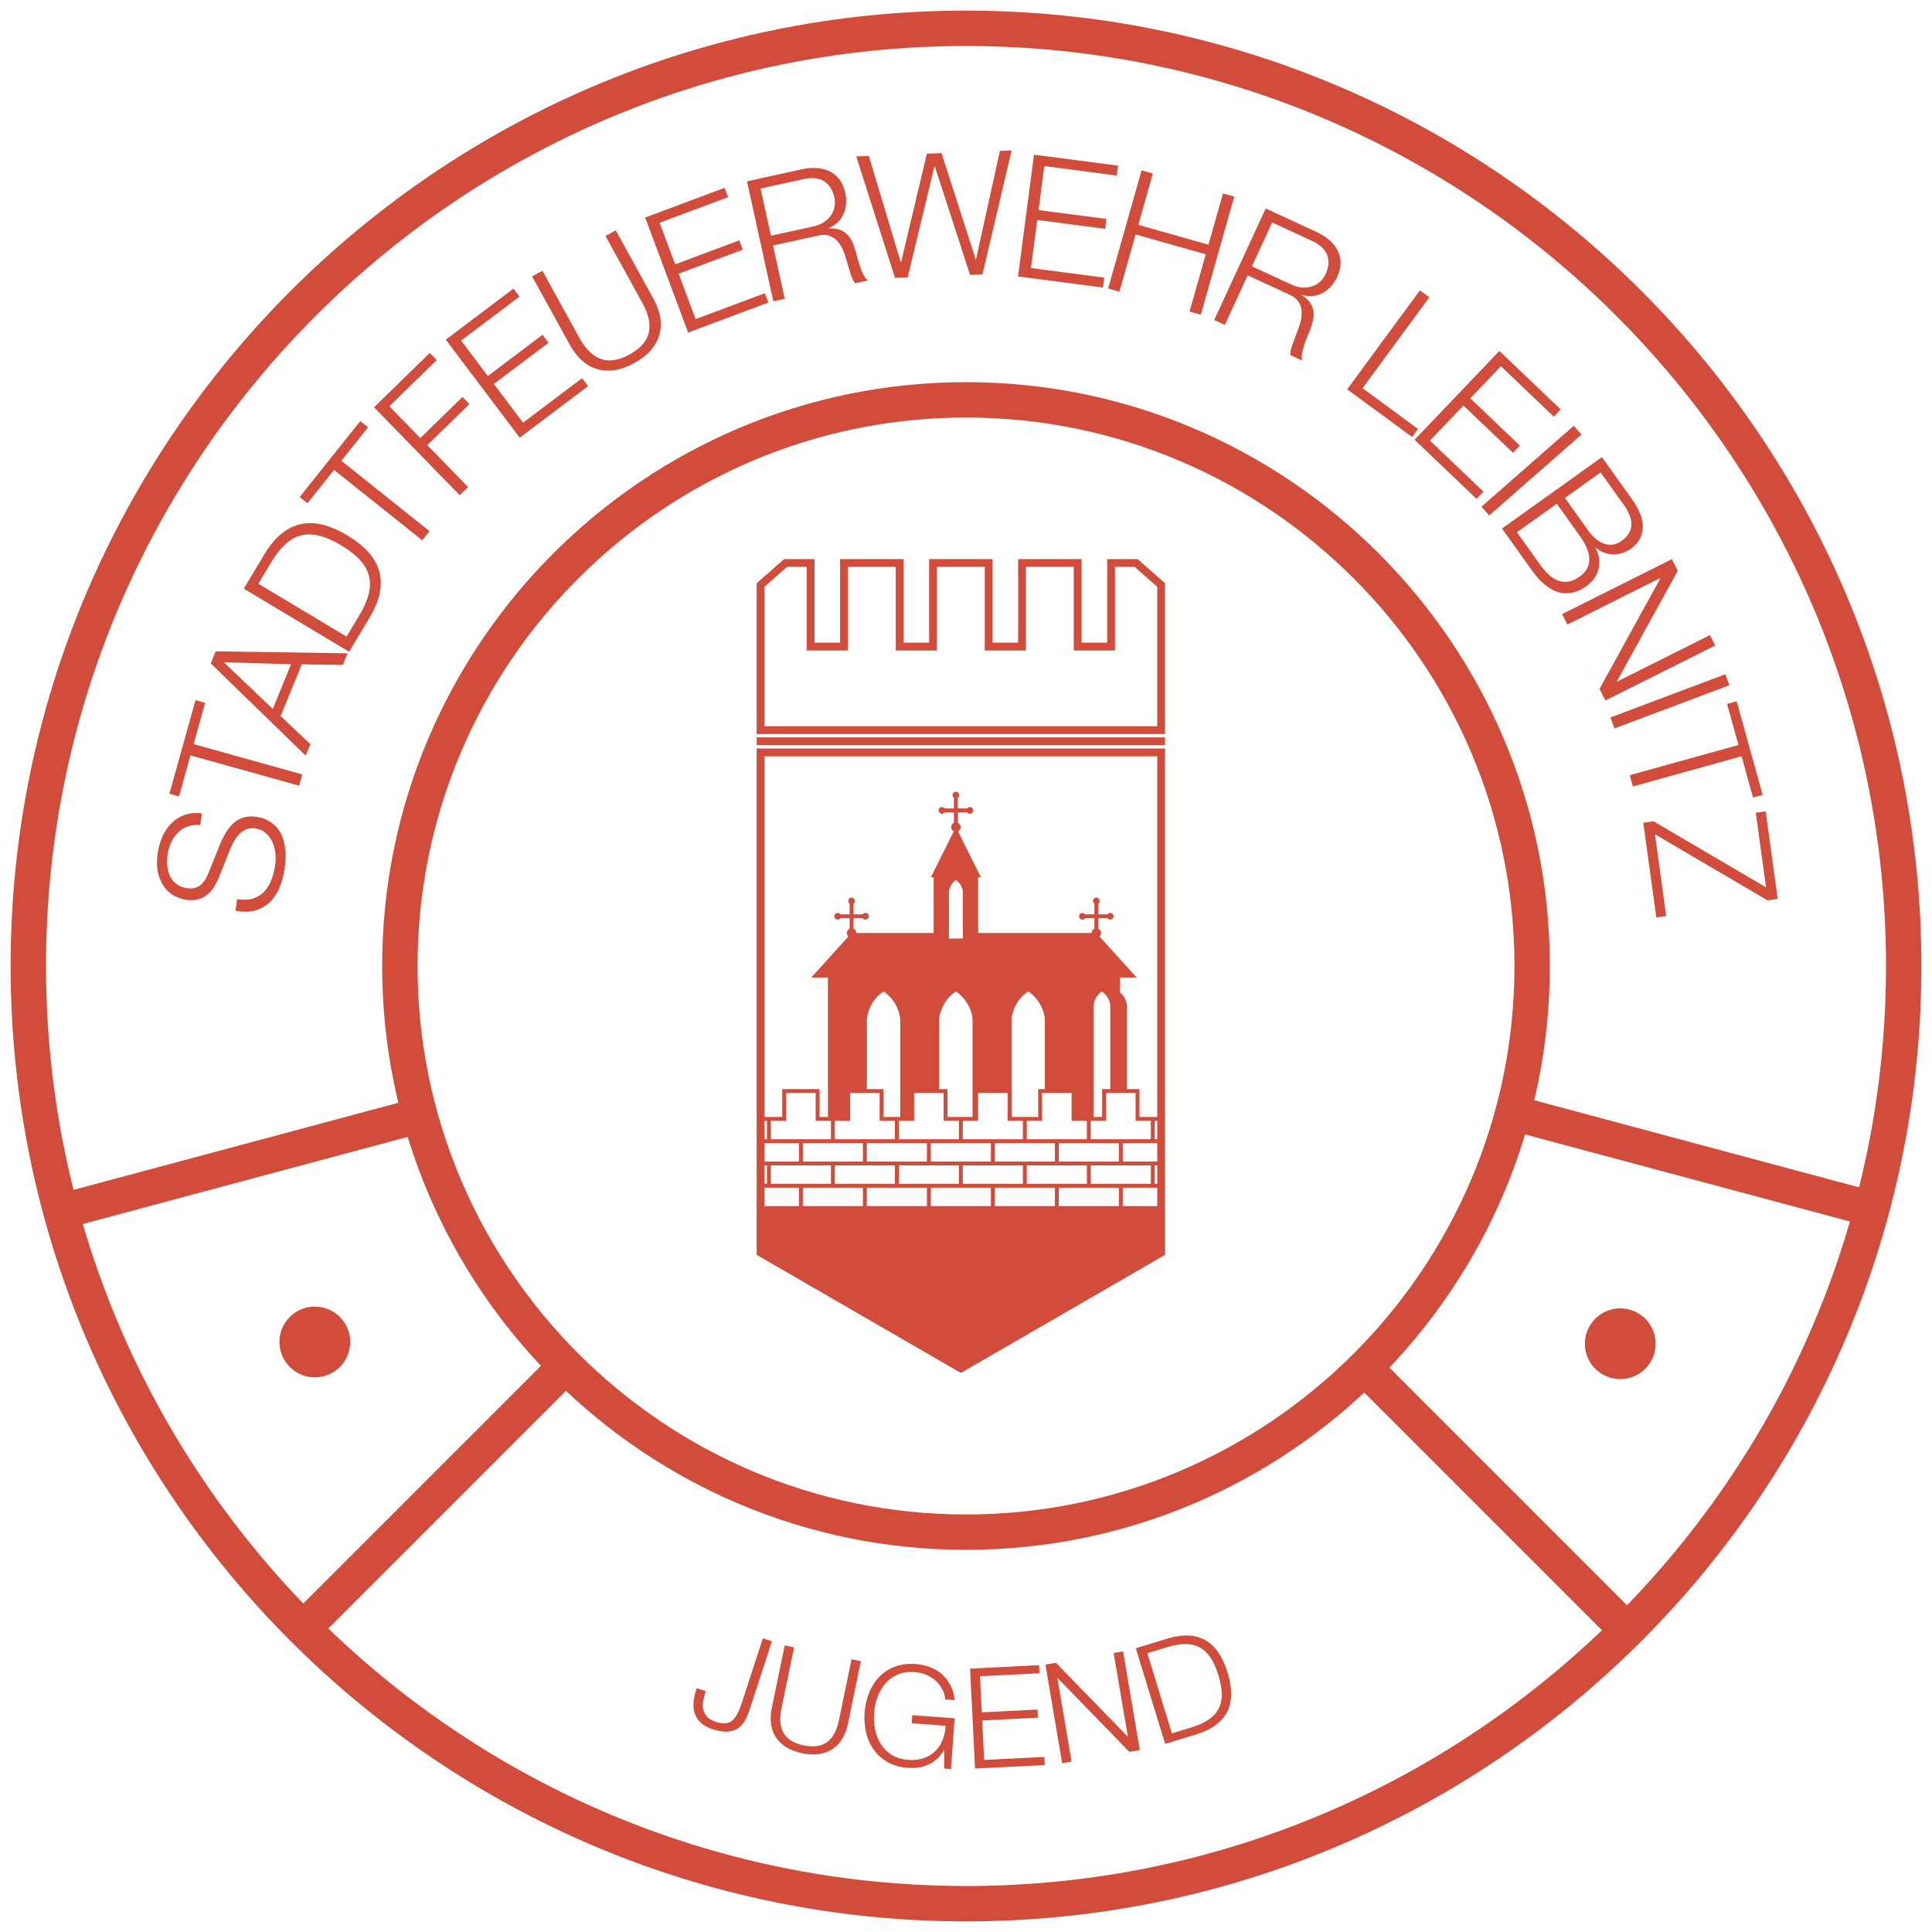 <?xml version="1.0" encoding="utf-8"?>
<!-- Generator: Adobe Illustrator 16.0.0, SVG Export Plug-In . SVG Version: 6.00 Build 0)  -->
<!DOCTYPE svg PUBLIC "-//W3C//DTD SVG 1.1//EN" "http://www.w3.org/Graphics/SVG/1.1/DTD/svg11.dtd">
<svg version="1.1" id="Ebene_1" xmlns="http://www.w3.org/2000/svg" xmlns:xlink="http://www.w3.org/1999/xlink" x="0px" y="0px"
	 width="182px" height="182px" viewBox="0 0 182 182" enable-background="new 0 0 182 182" xml:space="preserve">
<g>
	<g>
		<path fill="#D24C3C" d="M72.718,154.609l-2.106,6.464c-0.15,0.46-0.326,0.842-0.527,1.146s-0.439,0.533-0.715,0.684
			c-0.277,0.15-0.598,0.227-0.963,0.228c-0.366,0.001-0.792-0.077-1.277-0.235c-0.51-0.167-0.9-0.389-1.171-0.667
			s-0.452-0.587-0.545-0.927s-0.112-0.705-0.06-1.096s0.145-0.781,0.271-1.175l0.854,0.278c-0.055,0.195-0.116,0.43-0.188,0.703
			c-0.07,0.272-0.094,0.547-0.073,0.822c0.021,0.275,0.119,0.536,0.294,0.783c0.174,0.246,0.482,0.441,0.926,0.586
			c0.334,0.109,0.625,0.155,0.871,0.139c0.246-0.018,0.463-0.1,0.65-0.246c0.186-0.148,0.353-0.359,0.498-0.637
			c0.146-0.275,0.285-0.619,0.419-1.029l1.988-6.1L72.718,154.609z"/>
		<path fill="#D24C3C" d="M74.803,155.187L73.62,160.9c-0.11,0.534-0.145,1.001-0.102,1.401c0.043,0.399,0.156,0.742,0.34,1.027
			s0.433,0.516,0.746,0.693s0.682,0.311,1.104,0.397c0.43,0.089,0.825,0.114,1.184,0.077c0.358-0.039,0.678-0.152,0.96-0.341
			s0.521-0.458,0.72-0.808c0.199-0.351,0.354-0.793,0.464-1.326l1.183-5.714l0.879,0.183l-1.223,5.906
			c-0.099,0.475-0.258,0.91-0.48,1.31c-0.222,0.399-0.51,0.728-0.865,0.987c-0.354,0.259-0.777,0.434-1.268,0.525
			s-1.06,0.07-1.705-0.062c-0.639-0.133-1.164-0.338-1.578-0.617s-0.732-0.607-0.955-0.986s-0.356-0.795-0.402-1.25
			c-0.045-0.453-0.018-0.918,0.08-1.392l1.223-5.907L74.803,155.187z"/>
		<path fill="#D24C3C" d="M88.939,166.599l0.004-1.72l-0.025-0.002c-0.183,0.322-0.398,0.595-0.648,0.819s-0.521,0.404-0.812,0.537
			c-0.293,0.134-0.602,0.224-0.927,0.271c-0.325,0.047-0.659,0.059-1.001,0.033c-0.738-0.053-1.375-0.234-1.914-0.541
			c-0.537-0.309-0.975-0.699-1.311-1.174c-0.337-0.475-0.576-1.012-0.718-1.613s-0.189-1.227-0.143-1.877
			c0.047-0.648,0.184-1.262,0.411-1.836c0.227-0.574,0.54-1.074,0.941-1.5s0.891-0.752,1.467-0.979s1.233-0.315,1.971-0.262
			c0.492,0.036,0.952,0.135,1.381,0.298c0.43,0.164,0.807,0.389,1.13,0.678c0.323,0.287,0.589,0.633,0.798,1.037
			c0.209,0.402,0.34,0.867,0.39,1.391l-0.896-0.064c-0.006-0.273-0.076-0.555-0.21-0.842c-0.134-0.288-0.321-0.555-0.564-0.803
			c-0.242-0.246-0.538-0.455-0.888-0.626s-0.748-0.272-1.195-0.305c-0.623-0.045-1.168,0.034-1.633,0.239
			c-0.464,0.205-0.854,0.492-1.166,0.862c-0.314,0.37-0.557,0.796-0.729,1.278c-0.171,0.48-0.275,0.98-0.312,1.498
			c-0.037,0.51-0.006,1.018,0.096,1.523c0.1,0.506,0.278,0.964,0.535,1.375c0.258,0.411,0.602,0.751,1.031,1.021
			c0.432,0.269,0.957,0.427,1.581,0.472c0.518,0.037,0.987-0.016,1.407-0.157c0.421-0.142,0.782-0.355,1.086-0.643
			c0.303-0.287,0.539-0.636,0.711-1.048c0.17-0.41,0.27-0.867,0.297-1.367l-3.199-0.231l0.055-0.764l3.989,0.288l-0.345,4.779
			L88.939,166.599z"/>
		<path fill="#D24C3C" d="M97.883,156.862l0.037,0.766l-5.604,0.279l0.17,3.4l5.248-0.262l0.037,0.766l-5.246,0.262l0.186,3.717
			l5.668-0.282l0.039,0.765l-6.566,0.328l-0.469-9.414L97.883,156.862z"/>
		<path fill="#D24C3C" d="M99.471,156.64l6.748,6.942l0.026-0.005l-1.335-7.86l0.886-0.149l1.577,9.291l-0.989,0.168l-6.748-6.941
			l-0.026,0.004l1.334,7.861l-0.885,0.15l-1.577-9.293L99.471,156.64z"/>
		<path fill="#D24C3C" d="M110.115,154.317c1.382-0.388,2.532-0.319,3.452,0.203c0.92,0.523,1.609,1.534,2.069,3.031
			c0.459,1.498,0.455,2.721-0.014,3.67c-0.468,0.949-1.383,1.651-2.744,2.105l-3.117,0.956l-2.764-9.011L110.115,154.317z
			 M112.226,162.727c0.647-0.198,1.184-0.438,1.608-0.722c0.424-0.281,0.741-0.62,0.951-1.016c0.21-0.396,0.312-0.855,0.309-1.379
			s-0.109-1.121-0.315-1.795c-0.207-0.673-0.455-1.228-0.745-1.663s-0.633-0.759-1.028-0.968c-0.396-0.211-0.849-0.313-1.358-0.309
			c-0.51,0.004-1.088,0.105-1.736,0.305l-1.829,0.561l2.314,7.547L112.226,162.727z"/>
	</g>
	<g>
		<path fill="#D24C3C" d="M23.846,84.638c0.423-0.137,0.775-0.357,1.059-0.66c0.282-0.305,0.507-0.679,0.674-1.125
			c0.166-0.445,0.285-0.93,0.359-1.454c0.043-0.299,0.045-0.632,0.01-0.997c-0.036-0.364-0.126-0.713-0.271-1.043
			c-0.144-0.332-0.349-0.619-0.614-0.864c-0.266-0.244-0.607-0.396-1.023-0.455c-0.321-0.045-0.609-0.012-0.865,0.099
			c-0.256,0.111-0.48,0.271-0.673,0.479s-0.359,0.443-0.5,0.707s-0.263,0.524-0.364,0.783l-0.984,2.462
			c-0.133,0.319-0.285,0.628-0.457,0.926c-0.174,0.298-0.383,0.549-0.631,0.753c-0.246,0.206-0.535,0.359-0.865,0.459
			c-0.33,0.102-0.721,0.12-1.17,0.057c-0.277-0.039-0.596-0.139-0.956-0.299c-0.358-0.158-0.684-0.409-0.974-0.75
			s-0.514-0.783-0.672-1.33c-0.158-0.545-0.18-1.219-0.066-2.021c0.079-0.566,0.23-1.096,0.452-1.588s0.51-0.91,0.863-1.253
			c0.354-0.343,0.769-0.599,1.245-0.766s1.008-0.21,1.596-0.127l-0.152,1.091c-0.441-0.04-0.838,0.005-1.189,0.135
			c-0.352,0.131-0.656,0.322-0.915,0.575s-0.471,0.556-0.636,0.909c-0.164,0.353-0.274,0.732-0.332,1.139
			c-0.053,0.375-0.062,0.741-0.031,1.1c0.031,0.359,0.116,0.682,0.256,0.969s0.342,0.531,0.608,0.732s0.613,0.331,1.041,0.392
			c0.268,0.038,0.507,0.024,0.717-0.038c0.211-0.062,0.397-0.165,0.559-0.307c0.161-0.141,0.3-0.309,0.415-0.506
			c0.115-0.196,0.215-0.408,0.303-0.636l1.082-2.694c0.164-0.391,0.35-0.755,0.555-1.092c0.205-0.336,0.442-0.625,0.711-0.865
			c0.268-0.24,0.579-0.414,0.932-0.523c0.354-0.107,0.766-0.129,1.236-0.062c0.129,0.018,0.298,0.056,0.508,0.112
			c0.211,0.058,0.428,0.153,0.654,0.288c0.227,0.137,0.449,0.314,0.67,0.536c0.219,0.222,0.404,0.51,0.557,0.864
			c0.152,0.354,0.256,0.779,0.311,1.278s0.035,1.085-0.059,1.759c-0.096,0.674-0.262,1.289-0.498,1.844
			c-0.236,0.557-0.543,1.015-0.921,1.375c-0.378,0.361-0.834,0.617-1.368,0.766c-0.533,0.148-1.15,0.156-1.852,0.025l0.154-1.092
			C22.918,84.796,23.423,84.774,23.846,84.638z"/>
		<path fill="#D24C3C" d="M18.417,65.958l0.905,0.253l-1.084,3.886l10.236,2.856l-0.297,1.062l-10.236-2.857l-1.08,3.869
			l-0.904-0.252L18.417,65.958z"/>
		<path fill="#D24C3C" d="M20.319,61.358l12.423,0.188l-0.448,1.094l-3.862-0.059l-1.996,4.872l2.801,2.653l-0.442,1.078
			l-8.941-8.687L20.319,61.358z M27.421,62.569l-6.334-0.178l4.608,4.391L27.421,62.569z"/>
		<path fill="#D24C3C" d="M25.022,52.021c0.941-1.488,2.047-2.371,3.315-2.65c1.269-0.278,2.728,0.076,4.377,1.064
			c1.648,0.988,2.649,2.107,3.002,3.357c0.354,1.25,0.096,2.641-0.771,4.173l-2.057,3.433l-9.923-5.944L25.022,52.021z
			 M33.855,57.954c0.428-0.713,0.719-1.373,0.874-1.979s0.166-1.176,0.032-1.709s-0.418-1.036-0.852-1.51
			c-0.434-0.475-1.021-0.934-1.762-1.377c-0.741-0.444-1.424-0.746-2.045-0.904c-0.623-0.159-1.201-0.172-1.734-0.038
			s-1.03,0.411-1.491,0.835c-0.461,0.422-0.905,0.99-1.333,1.703l-1.207,2.016l8.311,4.979L33.855,57.954z"/>
		<path fill="#D24C3C" d="M33.938,39.669l0.734,0.586l-2.516,3.152l8.305,6.63l-0.688,0.86l-8.305-6.629l-2.507,3.14l-0.734-0.586
			L33.938,39.669z"/>
		<path fill="#D24C3C" d="M40.488,33.245l0.656,0.673l-4.467,4.354l2.918,2.993l3.967-3.867l0.656,0.672l-3.967,3.867l3.844,3.945
			l-0.788,0.769l-8.074-8.282L40.488,33.245z"/>
		<path fill="#D24C3C" d="M48.37,27.188l0.565,0.75l-5.496,4.146l2.516,3.338l5.148-3.883l0.566,0.75l-5.148,3.883l2.751,3.646
			l5.562-4.193l0.566,0.75l-6.441,4.857l-6.965-9.234L48.37,27.188z"/>
		<path fill="#D24C3C" d="M51.093,25.503l3.456,6.271c0.322,0.587,0.664,1.049,1.023,1.388s0.738,0.567,1.137,0.687
			s0.814,0.137,1.249,0.052s0.883-0.255,1.347-0.511c0.473-0.26,0.861-0.551,1.164-0.873c0.305-0.321,0.512-0.683,0.625-1.084
			c0.111-0.4,0.12-0.844,0.025-1.328c-0.094-0.484-0.303-1.02-0.626-1.605l-3.456-6.271l0.965-0.531l3.574,6.483
			c0.286,0.521,0.484,1.056,0.597,1.604c0.11,0.549,0.104,1.086-0.019,1.609c-0.125,0.525-0.379,1.025-0.764,1.503
			s-0.932,0.911-1.641,1.302c-0.7,0.387-1.354,0.613-1.963,0.684c-0.609,0.07-1.168,0.019-1.678-0.156
			c-0.51-0.176-0.967-0.457-1.371-0.845c-0.405-0.388-0.75-0.841-1.037-1.362l-3.573-6.483L51.093,25.503z"/>
		<path fill="#D24C3C" d="M68.258,17.694l0.329,0.881l-6.45,2.408l1.463,3.916l6.041-2.256l0.328,0.879l-6.04,2.257l1.599,4.28
			l6.525-2.438l0.329,0.88l-7.558,2.824l-4.047-10.836L68.258,17.694z"/>
		<path fill="#D24C3C" d="M75.544,15.944c0.464-0.102,0.917-0.141,1.36-0.115c0.441,0.025,0.844,0.121,1.207,0.291
			c0.363,0.168,0.679,0.42,0.945,0.754s0.456,0.754,0.566,1.261c0.158,0.718,0.109,1.38-0.144,1.989
			c-0.254,0.607-0.728,1.066-1.424,1.373l0.007,0.031c0.381-0.027,0.708,0.003,0.982,0.092c0.273,0.09,0.512,0.229,0.713,0.416
			s0.368,0.42,0.501,0.694c0.132,0.275,0.245,0.579,0.341,0.912c0.053,0.188,0.113,0.417,0.185,0.688
			c0.07,0.273,0.152,0.545,0.245,0.817c0.094,0.272,0.201,0.526,0.324,0.759s0.258,0.404,0.403,0.517l-1.187,0.261
			c-0.086-0.092-0.165-0.211-0.235-0.355c-0.071-0.145-0.132-0.297-0.183-0.457c-0.053-0.16-0.102-0.318-0.146-0.475
			c-0.045-0.155-0.086-0.29-0.121-0.404c-0.109-0.396-0.23-0.787-0.365-1.172s-0.312-0.717-0.533-0.994
			c-0.222-0.277-0.498-0.479-0.83-0.605c-0.332-0.127-0.748-0.123-1.25,0.009l-4.082,0.896l1.1,5.016l-1.076,0.236L70.369,17.08
			L75.544,15.944z M76.642,21.326c0.327-0.071,0.628-0.19,0.901-0.354c0.272-0.166,0.5-0.367,0.68-0.605s0.306-0.507,0.379-0.805
			c0.072-0.298,0.07-0.621-0.006-0.969c-0.152-0.697-0.473-1.201-0.962-1.514c-0.489-0.313-1.145-0.38-1.968-0.199l-4.02,0.882
			l0.977,4.446L76.642,21.326z"/>
		<path fill="#D24C3C" d="M81.842,14.687l3.012,10.018l0.031-0.002l2.429-10.226l1.376-0.053l3.221,10.009l0.033-0.002l2.25-10.219
			l1.102-0.042l-2.746,11.681l-1.166,0.045l-3.326-10.231l-0.033,0.001l-2.516,10.457l-1.199,0.045L80.66,14.732L81.842,14.687z"/>
		<path fill="#D24C3C" d="M105.323,15.606l-0.122,0.932l-6.827-0.892l-0.542,4.145l6.394,0.835l-0.122,0.932l-6.393-0.835
			l-0.592,4.53l6.907,0.902l-0.122,0.932l-8-1.045l1.499-11.47L105.323,15.606z"/>
		<path fill="#D24C3C" d="M108.6,16.349l-1.368,4.832l6.609,1.871l1.368-4.832l1.06,0.301l-3.15,11.129l-1.061-0.3l1.527-5.394
			l-6.609-1.871l-1.526,5.393l-1.061-0.299l3.151-11.13L108.6,16.349z"/>
		<path fill="#D24C3C" d="M124.043,21.862c0.431,0.199,0.815,0.443,1.153,0.729c0.337,0.286,0.6,0.606,0.787,0.962
			c0.188,0.354,0.286,0.744,0.298,1.172c0.01,0.428-0.093,0.876-0.311,1.347c-0.308,0.667-0.746,1.166-1.315,1.498
			c-0.57,0.331-1.225,0.41-1.965,0.235l-0.014,0.029c0.32,0.207,0.563,0.429,0.728,0.666c0.164,0.236,0.271,0.49,0.317,0.762
			s0.04,0.557-0.021,0.855s-0.154,0.61-0.279,0.934c-0.071,0.181-0.161,0.4-0.27,0.66c-0.107,0.26-0.207,0.526-0.298,0.799
			c-0.09,0.273-0.157,0.541-0.199,0.801c-0.043,0.26-0.04,0.479,0.009,0.655l-1.103-0.509c-0.014-0.125-0.005-0.268,0.026-0.426
			c0.031-0.157,0.075-0.316,0.131-0.475c0.055-0.158,0.111-0.314,0.17-0.466c0.058-0.151,0.107-0.283,0.147-0.396
			c0.152-0.382,0.291-0.767,0.417-1.154c0.126-0.389,0.184-0.76,0.176-1.115c-0.009-0.354-0.107-0.683-0.295-0.983
			c-0.188-0.302-0.522-0.55-1.002-0.749l-3.795-1.752l-2.153,4.662l-1-0.461l4.85-10.502L124.043,21.862z M121.667,26.815
			c0.304,0.14,0.614,0.227,0.932,0.26c0.317,0.034,0.62,0.01,0.908-0.071c0.287-0.081,0.55-0.219,0.788-0.412
			c0.237-0.193,0.432-0.452,0.581-0.775c0.299-0.647,0.348-1.243,0.147-1.788c-0.201-0.545-0.684-0.993-1.448-1.346l-3.735-1.726
			l-1.909,4.133L121.667,26.815z"/>
		<path fill="#D24C3C" d="M134.647,28.007l-6.294,8.562l5.222,3.838l-0.557,0.757l-6.109-4.49l6.851-9.319L134.647,28.007z"/>
		<path fill="#D24C3C" d="M147.02,38.571l-0.648,0.68l-4.981-4.753l-2.885,3.024l4.665,4.45l-0.648,0.681l-4.665-4.451l-3.153,3.305
			l5.04,4.809l-0.649,0.68l-5.837-5.568l7.984-8.369L147.02,38.571z"/>
		<path fill="#D24C3C" d="M148.982,40.935l-8.697,7.625l-0.727-0.828l8.697-7.625L148.982,40.935z"/>
		<path fill="#D24C3C" d="M153.749,47.044c0.282,0.396,0.517,0.803,0.702,1.221c0.187,0.418,0.288,0.83,0.306,1.234
			c0.018,0.406-0.061,0.797-0.236,1.175c-0.175,0.377-0.482,0.723-0.921,1.036c-0.246,0.177-0.515,0.309-0.804,0.396
			s-0.58,0.126-0.873,0.116c-0.292-0.01-0.575-0.066-0.848-0.17c-0.273-0.104-0.524-0.26-0.753-0.469l-0.026,0.02
			c0.354,0.662,0.451,1.322,0.292,1.981c-0.16,0.659-0.548,1.208-1.163,1.647c-0.149,0.106-0.328,0.215-0.536,0.322
			c-0.207,0.109-0.438,0.195-0.692,0.257s-0.531,0.088-0.832,0.076c-0.3-0.011-0.611-0.09-0.936-0.237
			c-0.324-0.146-0.662-0.369-1.016-0.668c-0.353-0.299-0.711-0.703-1.075-1.213l-2.845-3.98l9.411-6.725L153.749,47.044z
			 M145.103,53.223c0.238,0.334,0.493,0.63,0.764,0.888s0.562,0.447,0.875,0.569s0.642,0.159,0.985,0.112
			c0.345-0.047,0.706-0.206,1.084-0.477c0.606-0.433,0.909-0.971,0.907-1.613c-0.001-0.643-0.287-1.364-0.858-2.164l-2.204-3.084
			l-3.757,2.684L145.103,53.223z M149.623,49.992c0.258,0.36,0.522,0.642,0.794,0.847c0.272,0.203,0.543,0.342,0.814,0.414
			c0.271,0.072,0.533,0.082,0.79,0.032c0.256-0.05,0.493-0.153,0.713-0.311c1.178-0.841,1.261-1.97,0.25-3.384l-2.204-3.085
			l-3.36,2.401L149.623,49.992z"/>
		<path fill="#D24C3C" d="M158.049,53.774l-5.732,10.406l0.015,0.029l8.749-4.381l0.493,0.984l-10.342,5.18l-0.552-1.102
			l5.731-10.406l-0.014-0.029l-8.75,4.381l-0.493-0.984l10.343-5.18L158.049,53.774z"/>
		<path fill="#D24C3C" d="M162.915,64.547l-10.826,4.073l-0.388-1.031l10.826-4.073L162.915,64.547z"/>
		<path fill="#D24C3C" d="M166.046,74.878l-0.905,0.251l-1.08-3.887l-10.239,2.844l-0.295-1.062l10.24-2.844l-1.075-3.871
			l0.905-0.252L166.046,74.878z"/>
		<path fill="#D24C3C" d="M167.468,84.683l-0.963,0.133L155.9,78.591l1.062,7.703l-0.931,0.129l-1.231-8.923l0.963-0.133
			l10.605,6.224l-0.97-7.029l0.931-0.129L167.468,84.683z"/>
	</g>
	<path fill="#D24C3C" d="M91,146c-30.327,0-55-24.673-55-55s24.673-55,55-55s55,24.673,55,55S121.327,146,91,146z M91,39.333
		c-28.488,0-51.666,23.178-51.666,51.667S62.512,142.667,91,142.667c28.489,0,51.667-23.178,51.667-51.667S119.489,39.333,91,39.333
		z"/>
	<path fill="#D24C3C" d="M91,181c-49.627,0-90-40.374-90-90S41.373,1,91,1c49.626,0,90,40.374,90,90S140.626,181,91,181z M91,4.333
		C43.212,4.333,4.334,43.212,4.334,91S43.212,177.667,91,177.667S177.667,138.788,177.667,91S138.788,4.333,91,4.333z"/>
	
		<rect x="123.42" y="139.6" transform="matrix(0.707 0.707 -0.707 0.707 141.167 -58.273)" fill="#D24C3C" width="35.01" height="3.333"/>
	
		<rect x="20.963" y="92.068" transform="matrix(0.259 0.966 -0.966 0.259 122.616 59.365)" fill="#D24C3C" width="3.333" height="35.006"/>
	
		<rect x="141.868" y="107.654" transform="matrix(0.966 0.259 -0.259 0.966 33.724 -37.531)" fill="#D24C3C" width="35.073" height="3.333"/>
	
		<rect x="39.187" y="123.631" transform="matrix(0.707 0.707 -0.707 0.707 111.763 12.45)" fill="#D24C3C" width="3.333" height="35.006"/>
	<circle fill="#D24C3C" cx="29.656" cy="126.417" r="3.333"/>
	<circle fill="#D24C3C" cx="152.632" cy="126.583" r="3.333"/>
	<g>
		<g>
			<g>
				<path fill="#D24C3C" d="M109.751,70.511v47.701l-19.235,11.121l-19.236-11.121V70.511 M71.279,70.511h38.472 M109.016,71.248
					H72.014 M72.014,71.248v46.54l18.502,10.695l18.5-10.695v-46.54"/>
			</g>
			<path fill-rule="evenodd" clip-rule="evenodd" fill="#D24C3C" d="M90.701,88.413v-4.417c-0.044-0.444-0.284-0.847-0.656-1.093
				c-0.371,0.247-0.611,0.648-0.655,1.093v4.417H90.701L90.701,88.413z M88.474,102.779h0.655v2.624h2.488v-9.379
				c-0.102-1.068-0.68-2.031-1.572-2.625c-0.892,0.594-1.468,1.557-1.571,2.625V102.779L88.474,102.779z M81.659,102.779h1.441
				v2.624h1.703v-9.379c-0.102-1.068-0.68-2.031-1.571-2.625c-0.893,0.594-1.471,1.557-1.573,2.625V102.779L81.659,102.779z
				 M98.038,105.403v-2.624h3.146v2.624h1.833V94.712c0.052-0.533,0.341-1.016,0.786-1.312c0.445,0.297,0.736,0.779,0.787,1.312
				c0.051-0.533,0.339-1.016,0.786-1.312c0.045,0.03,0.089,0.062,0.13,0.096v-1.408h1.573l-3.804-4.198H92.143V82.64h0.262
				l-2.359-4.723l-2.352,4.723h0.257v5.249h-7.729l-3.801,4.198h1.57v13.316h1.966v-2.624h3.145v2.624h2.883v-2.624h3.146v2.624
				h2.883v-2.624h3.144v2.624H98.038L98.038,105.403z M98.038,105.403v-2.624h0.394v-6.755c-0.104-1.068-0.682-2.031-1.573-2.625
				c-0.891,0.594-1.467,1.557-1.571,2.625v9.379H98.038L98.038,105.403z M104.591,102.779v-8.067
				c0.051-0.533,0.341-1.016,0.786-1.312c0.445,0.297,0.734,0.779,0.785,1.312v8.067H104.591z"/>
			<g id="HATCH_41_">
				<polygon fill-rule="evenodd" clip-rule="evenodd" fill="#D24C3C" points="109.383,117.999 90.516,128.907 71.647,117.999 
					71.647,113.801 109.383,113.801 109.383,117.999 				"/>
			</g>
			<g>
				<g id="HATCH_40_">
					<g>
						<path fill-rule="evenodd" clip-rule="evenodd" fill="#D24C3C" d="M102.097,86.314c0-0.073-0.058-0.132-0.13-0.132
							c-0.073,0-0.13,0.059-0.13,0.132s0.057,0.131,0.13,0.131C102.039,86.445,102.097,86.388,102.097,86.314L102.097,86.314z"/>
						<path fill="#D24C3C" d="M101.967,86.63c-0.174,0-0.316-0.143-0.316-0.315c0-0.174,0.143-0.315,0.316-0.315
							s0.314,0.142,0.314,0.315C102.281,86.487,102.141,86.63,101.967,86.63z M101.967,86.261c-0.029,0-0.053,0.024-0.053,0.054
							c0,0.028,0.023,0.052,0.053,0.052c0.028,0,0.052-0.023,0.052-0.052C102.019,86.285,101.995,86.261,101.967,86.261z"/>
					</g>
				</g>
				<g id="HATCH_39_">
					<g>
						<path fill-rule="evenodd" clip-rule="evenodd" fill="#D24C3C" d="M103.408,84.87c0-0.071-0.06-0.131-0.132-0.131
							c-0.071,0-0.131,0.06-0.131,0.131c0,0.073,0.06,0.133,0.131,0.133C103.349,85.003,103.408,84.943,103.408,84.87L103.408,84.87
							z"/>
						<path fill="#D24C3C" d="M103.276,85.187c-0.173,0-0.314-0.142-0.314-0.316c0-0.174,0.142-0.314,0.314-0.314
							c0.174,0,0.315,0.141,0.315,0.314C103.592,85.045,103.45,85.187,103.276,85.187z M103.276,84.818
							c-0.029,0-0.053,0.023-0.053,0.052c0,0.03,0.023,0.054,0.053,0.054c0.03,0,0.054-0.023,0.054-0.054
							C103.33,84.842,103.307,84.818,103.276,84.818z"/>
					</g>
				</g>
				<g id="HATCH_38_">
					<g>
						<path fill-rule="evenodd" clip-rule="evenodd" fill="#D24C3C" d="M104.719,86.314c0-0.073-0.059-0.132-0.132-0.132
							c-0.072,0-0.132,0.059-0.132,0.132s0.06,0.131,0.132,0.131C104.66,86.445,104.719,86.388,104.719,86.314L104.719,86.314z"/>
						<path fill="#D24C3C" d="M104.587,86.63c-0.174,0-0.315-0.143-0.315-0.315c0-0.174,0.142-0.315,0.315-0.315
							c0.173,0,0.314,0.142,0.314,0.315C104.901,86.487,104.76,86.63,104.587,86.63z M104.587,86.261
							c-0.03,0-0.054,0.024-0.054,0.054c0,0.028,0.023,0.052,0.054,0.052c0.029,0,0.053-0.023,0.053-0.052
							C104.64,86.285,104.616,86.261,104.587,86.261z"/>
					</g>
				</g>
				<g id="HATCH_37_">
					<g>
						<path fill-rule="evenodd" clip-rule="evenodd" fill="#D24C3C" d="M103.54,87.889c0-0.145-0.118-0.263-0.264-0.263
							s-0.263,0.118-0.263,0.263c0,0.146,0.117,0.263,0.263,0.263S103.54,88.034,103.54,87.889L103.54,87.889z"/>
						<path fill="#D24C3C" d="M103.276,88.335c-0.247,0-0.446-0.199-0.446-0.446c0-0.246,0.199-0.446,0.446-0.446
							c0.246,0,0.445,0.2,0.445,0.446C103.722,88.136,103.522,88.335,103.276,88.335z M103.276,87.81
							c-0.043,0-0.078,0.035-0.078,0.079c0,0.043,0.035,0.078,0.078,0.078c0.044,0,0.077-0.035,0.077-0.078
							C103.354,87.845,103.32,87.81,103.276,87.81z"/>
					</g>
				</g>
				<g id="HATCH_36_">
					<g>
						<path fill-rule="evenodd" clip-rule="evenodd" fill="#D24C3C" d="M88.866,76.343c0-0.072-0.058-0.131-0.132-0.131
							c-0.071,0-0.13,0.059-0.13,0.131s0.059,0.131,0.13,0.131C88.809,76.474,88.866,76.415,88.866,76.343L88.866,76.343z"/>
						<path fill="#D24C3C" d="M88.734,76.657c-0.173,0-0.314-0.141-0.314-0.314s0.142-0.315,0.314-0.315
							c0.176,0,0.316,0.142,0.316,0.315S88.91,76.657,88.734,76.657z M88.734,76.289c-0.027,0-0.051,0.024-0.051,0.054
							c0,0.028,0.023,0.053,0.051,0.053c0.03,0,0.054-0.024,0.054-0.053C88.788,76.313,88.765,76.289,88.734,76.289z"/>
					</g>
				</g>
				<g id="HATCH_35_">
					<g>
						<path fill-rule="evenodd" clip-rule="evenodd" fill="#D24C3C" d="M90.178,74.899c0-0.072-0.06-0.132-0.133-0.132
							c-0.07,0-0.13,0.06-0.13,0.132s0.06,0.131,0.13,0.131C90.118,75.03,90.178,74.972,90.178,74.899L90.178,74.899z"/>
						<path fill="#D24C3C" d="M90.045,75.215c-0.172,0-0.313-0.142-0.313-0.315s0.142-0.316,0.313-0.316
							c0.175,0,0.314,0.143,0.314,0.316S90.22,75.215,90.045,75.215z M90.045,74.847c-0.028,0-0.054,0.023-0.054,0.053
							s0.025,0.053,0.054,0.053c0.03,0,0.055-0.023,0.055-0.053S90.075,74.847,90.045,74.847z"/>
					</g>
				</g>
				<g id="HATCH_34_">
					<g>
						<path fill-rule="evenodd" clip-rule="evenodd" fill="#D24C3C" d="M91.486,76.343c0-0.072-0.059-0.131-0.13-0.131
							c-0.073,0-0.132,0.059-0.132,0.131s0.059,0.131,0.132,0.131C91.428,76.474,91.486,76.415,91.486,76.343L91.486,76.343z"/>
						<path fill="#D24C3C" d="M91.356,76.657c-0.174,0-0.316-0.141-0.316-0.314s0.143-0.315,0.316-0.315
							c0.173,0,0.314,0.142,0.314,0.315S91.529,76.657,91.356,76.657z M91.356,76.289c-0.03,0-0.054,0.024-0.054,0.054
							c0,0.028,0.023,0.053,0.054,0.053c0.028,0,0.053-0.024,0.053-0.053C91.409,76.313,91.385,76.289,91.356,76.289z"/>
					</g>
				</g>
				<g id="HATCH_33_">
					<g>
						<path fill-rule="evenodd" clip-rule="evenodd" fill="#D24C3C" d="M90.308,77.917c0-0.145-0.117-0.262-0.263-0.262
							c-0.145,0-0.262,0.117-0.262,0.262s0.117,0.262,0.262,0.262C90.19,78.179,90.308,78.062,90.308,77.917L90.308,77.917z"/>
						<path fill="#D24C3C" d="M90.045,78.363c-0.246,0-0.445-0.2-0.445-0.446s0.199-0.447,0.445-0.447
							c0.247,0,0.446,0.201,0.446,0.447S90.292,78.363,90.045,78.363z M90.045,77.839c-0.043,0-0.077,0.034-0.077,0.078
							c0,0.043,0.034,0.078,0.077,0.078c0.045,0,0.078-0.035,0.078-0.078C90.123,77.873,90.09,77.839,90.045,77.839z"/>
					</g>
				</g>
				<g id="HATCH_32_">
					<g>
						<path fill-rule="evenodd" clip-rule="evenodd" fill="#D24C3C" d="M80.354,84.87c0-0.071-0.06-0.131-0.133-0.131
							c-0.072,0-0.131,0.06-0.131,0.131c0,0.073,0.059,0.133,0.131,0.133C80.294,85.003,80.354,84.943,80.354,84.87L80.354,84.87z"
							/>
						<path fill="#D24C3C" d="M80.221,85.187c-0.174,0-0.314-0.142-0.314-0.316c0-0.174,0.141-0.314,0.314-0.314
							c0.175,0,0.314,0.141,0.314,0.314C80.535,85.045,80.396,85.187,80.221,85.187z M80.221,84.818
							c-0.028,0-0.054,0.023-0.054,0.052c0,0.03,0.025,0.054,0.054,0.054c0.031,0,0.055-0.023,0.055-0.054
							C80.275,84.842,80.252,84.818,80.221,84.818z"/>
					</g>
				</g>
				<g id="HATCH_31_">
					<g>
						<path fill-rule="evenodd" clip-rule="evenodd" fill="#D24C3C" d="M80.482,87.889c0-0.145-0.115-0.263-0.262-0.263
							c-0.145,0-0.262,0.118-0.262,0.263c0,0.146,0.117,0.263,0.262,0.263C80.367,88.151,80.482,88.034,80.482,87.889L80.482,87.889
							z"/>
						<path fill="#D24C3C" d="M80.221,88.335c-0.246,0-0.445-0.199-0.445-0.446c0-0.246,0.199-0.446,0.445-0.446
							c0.247,0,0.447,0.2,0.447,0.446C80.668,88.136,80.468,88.335,80.221,88.335z M80.221,87.81c-0.043,0-0.077,0.035-0.077,0.079
							c0,0.043,0.034,0.078,0.077,0.078c0.045,0,0.078-0.035,0.078-0.078C80.299,87.845,80.266,87.81,80.221,87.81z"/>
					</g>
				</g>
				<g id="HATCH_30_">
					<g>
						<path fill-rule="evenodd" clip-rule="evenodd" fill="#D24C3C" d="M81.662,86.314c0-0.073-0.059-0.132-0.13-0.132
							c-0.072,0-0.132,0.059-0.132,0.132s0.06,0.131,0.132,0.131C81.604,86.445,81.662,86.388,81.662,86.314L81.662,86.314z"/>
						<path fill="#D24C3C" d="M81.532,86.63c-0.174,0-0.315-0.143-0.315-0.315c0-0.174,0.142-0.315,0.315-0.315
							c0.173,0,0.314,0.142,0.314,0.315C81.847,86.487,81.705,86.63,81.532,86.63z M81.532,86.261c-0.03,0-0.054,0.024-0.054,0.054
							c0,0.028,0.023,0.052,0.054,0.052c0.028,0,0.053-0.023,0.053-0.052C81.585,86.285,81.561,86.261,81.532,86.261z"/>
					</g>
				</g>
				<g id="HATCH_29_">
					<g>
						<path fill-rule="evenodd" clip-rule="evenodd" fill="#D24C3C" d="M79.042,86.314c0-0.073-0.058-0.132-0.132-0.132
							c-0.071,0-0.131,0.059-0.131,0.132s0.06,0.131,0.131,0.131C78.984,86.445,79.042,86.388,79.042,86.314L79.042,86.314z"/>
						<path fill="#D24C3C" d="M78.91,86.63c-0.172,0-0.314-0.143-0.314-0.315c0-0.174,0.143-0.315,0.314-0.315
							c0.176,0,0.315,0.142,0.315,0.315C79.226,86.487,79.086,86.63,78.91,86.63z M78.91,86.261c-0.027,0-0.053,0.024-0.053,0.054
							c0,0.028,0.025,0.052,0.053,0.052c0.03,0,0.054-0.023,0.054-0.052C78.964,86.285,78.94,86.261,78.91,86.261z"/>
					</g>
				</g>
			</g>
			<g>
				<g id="LINE_272_">
					<rect x="80.037" y="85.003" fill="#D24C3C" width="0.368" height="2.623"/>
				</g>
				<g id="LWPOLYLINE_17_">
					<rect x="79.042" y="86.131" fill="#D24C3C" width="2.358" height="0.368"/>
				</g>
			</g>
			<g>
				<g id="LINE_271_">
					<rect x="89.861" y="75.03" fill="#D24C3C" width="0.368" height="2.625"/>
				</g>
				<g id="LWPOLYLINE_16_">
					<rect x="88.866" y="76.158" fill="#D24C3C" width="2.358" height="0.368"/>
				</g>
			</g>
			<g>
				<g id="LINE_270_">
					<rect x="103.094" y="85.003" fill="#D24C3C" width="0.368" height="2.623"/>
				</g>
				<g id="LWPOLYLINE_15_">
					<rect x="102.097" y="86.131" fill="#D24C3C" width="2.358" height="0.368"/>
				</g>
			</g>
			<g>
				<g id="LINE_269_">
					<rect x="71.647" y="113.616" fill="#D24C3C" width="37.735" height="0.369"/>
				</g>
				<g id="LINE_268_">
					<rect x="71.647" y="111.518" fill="#D24C3C" width="37.735" height="0.368"/>
				</g>
				<g id="LINE_267_">
					<rect x="71.647" y="109.419" fill="#D24C3C" width="37.735" height="0.367"/>
				</g>
				<g id="LINE_266_">
					<rect x="71.647" y="107.319" fill="#D24C3C" width="37.735" height="0.367"/>
				</g>
				<g id="LWPOLYLINE_14_">
					<polygon fill="#D24C3C" points="109.383,105.587 106.974,105.587 106.974,102.964 104.195,102.964 104.195,105.587 
						100.944,105.587 100.944,102.964 98.168,102.964 98.168,105.587 94.917,105.587 94.917,102.964 92.141,102.964 92.141,105.587 
						88.89,105.587 88.89,102.964 86.113,102.964 86.113,105.587 82.862,105.587 82.862,102.964 80.086,102.964 80.086,105.587 
						76.835,105.587 76.835,102.964 74.057,102.964 74.057,105.587 71.647,105.587 71.647,105.22 73.688,105.22 73.688,102.595 
						77.203,102.595 77.203,105.22 79.718,105.22 79.718,102.595 83.23,102.595 83.23,105.22 85.745,105.22 85.745,102.595 
						89.258,102.595 89.258,105.22 91.772,105.22 91.772,102.595 95.285,102.595 95.285,105.22 97.8,105.22 97.8,102.595 
						101.312,102.595 101.312,105.22 103.827,105.22 103.827,102.595 107.34,102.595 107.34,105.22 109.383,105.22 					"/>
				</g>
				<g id="LINE_265_">
					<rect x="78.276" y="105.403" fill="#D24C3C" width="0.366" height="2.1"/>
				</g>
				<g id="LINE_264_">
					<rect x="84.304" y="105.403" fill="#D24C3C" width="0.368" height="2.1"/>
				</g>
				<g id="LINE_263_">
					<rect x="90.331" y="105.403" fill="#D24C3C" width="0.368" height="2.1"/>
				</g>
				<g id="LINE_262_">
					<rect x="96.358" y="105.403" fill="#D24C3C" width="0.368" height="2.1"/>
				</g>
				<g id="LINE_261_">
					<rect x="102.387" y="105.403" fill="#D24C3C" width="0.367" height="2.1"/>
				</g>
				<g id="LINE_260_">
					<rect x="108.413" y="105.403" fill="#D24C3C" width="0.368" height="2.1"/>
				</g>
				<g id="LINE_259_">
					<rect x="72.249" y="105.403" fill="#D24C3C" width="0.368" height="2.1"/>
				</g>
				<g id="LINE_258_">
					<rect x="81.289" y="107.503" fill="#D24C3C" width="0.368" height="2.1"/>
				</g>
				<g id="LINE_257_">
					<rect x="87.318" y="107.503" fill="#D24C3C" width="0.366" height="2.1"/>
				</g>
				<g id="LINE_256_">
					<rect x="93.344" y="107.503" fill="#D24C3C" width="0.368" height="2.1"/>
				</g>
				<g id="LINE_255_">
					<rect x="99.373" y="107.503" fill="#D24C3C" width="0.368" height="2.1"/>
				</g>
				<g id="LINE_254_">
					<rect x="105.4" y="107.503" fill="#D24C3C" width="0.368" height="2.1"/>
				</g>
				<g id="LINE_253_">
					<rect x="75.262" y="107.503" fill="#D24C3C" width="0.369" height="2.1"/>
				</g>
				<g id="LINE_252_">
					<rect x="78.276" y="109.603" fill="#D24C3C" width="0.366" height="2.099"/>
				</g>
				<g id="LINE_251_">
					<rect x="84.304" y="109.603" fill="#D24C3C" width="0.368" height="2.099"/>
				</g>
				<g id="LINE_250_">
					<rect x="90.331" y="109.603" fill="#D24C3C" width="0.368" height="2.099"/>
				</g>
				<g id="LINE_249_">
					<rect x="96.358" y="109.603" fill="#D24C3C" width="0.368" height="2.099"/>
				</g>
				<g id="LINE_248_">
					<rect x="102.387" y="109.603" fill="#D24C3C" width="0.367" height="2.099"/>
				</g>
				<g id="LINE_247_">
					<rect x="108.413" y="109.603" fill="#D24C3C" width="0.368" height="2.099"/>
				</g>
				<g id="LINE_246_">
					<rect x="72.249" y="109.603" fill="#D24C3C" width="0.368" height="2.099"/>
				</g>
				<g id="LINE_245_">
					<rect x="81.289" y="111.701" fill="#D24C3C" width="0.368" height="2.1"/>
				</g>
				<g id="LINE_244_">
					<rect x="87.318" y="111.701" fill="#D24C3C" width="0.366" height="2.1"/>
				</g>
				<g id="LINE_243_">
					<rect x="93.344" y="111.701" fill="#D24C3C" width="0.368" height="2.1"/>
				</g>
				<g id="LINE_242_">
					<rect x="99.373" y="111.701" fill="#D24C3C" width="0.368" height="2.1"/>
				</g>
				<g id="LINE_241_">
					<rect x="105.4" y="111.701" fill="#D24C3C" width="0.368" height="2.1"/>
				</g>
				<g id="LINE_240_">
					<rect x="75.262" y="111.701" fill="#D24C3C" width="0.369" height="2.1"/>
				</g>
			</g>
			<g id="LINE_239_">
				<rect x="71.279" y="69.462" fill="#D24C3C" width="38.472" height="0.736"/>
			</g>
			<g id="LWPOLYLINE_13_">
				<path fill="#D24C3C" d="M109.751,69.148H71.279V54.942l2.587-2.275h2.866v7.872h2.407v-7.872h5.979v7.872h2.407v-7.872h5.979
					v7.872h2.408v-7.872h5.979v7.872h2.407v-7.872h2.866l2.587,2.275V69.148z M72.014,68.411h37.002V55.276l-2.131-1.873h-1.85
					v7.873h-3.882v-7.873h-4.505v7.873h-3.881v-7.873h-4.505v7.873h-3.882v-7.873h-4.505v7.873h-3.881v-7.873h-1.851l-2.131,1.873
					V68.411z"/>
			</g>
		</g>
	</g>
</g>
</svg>
